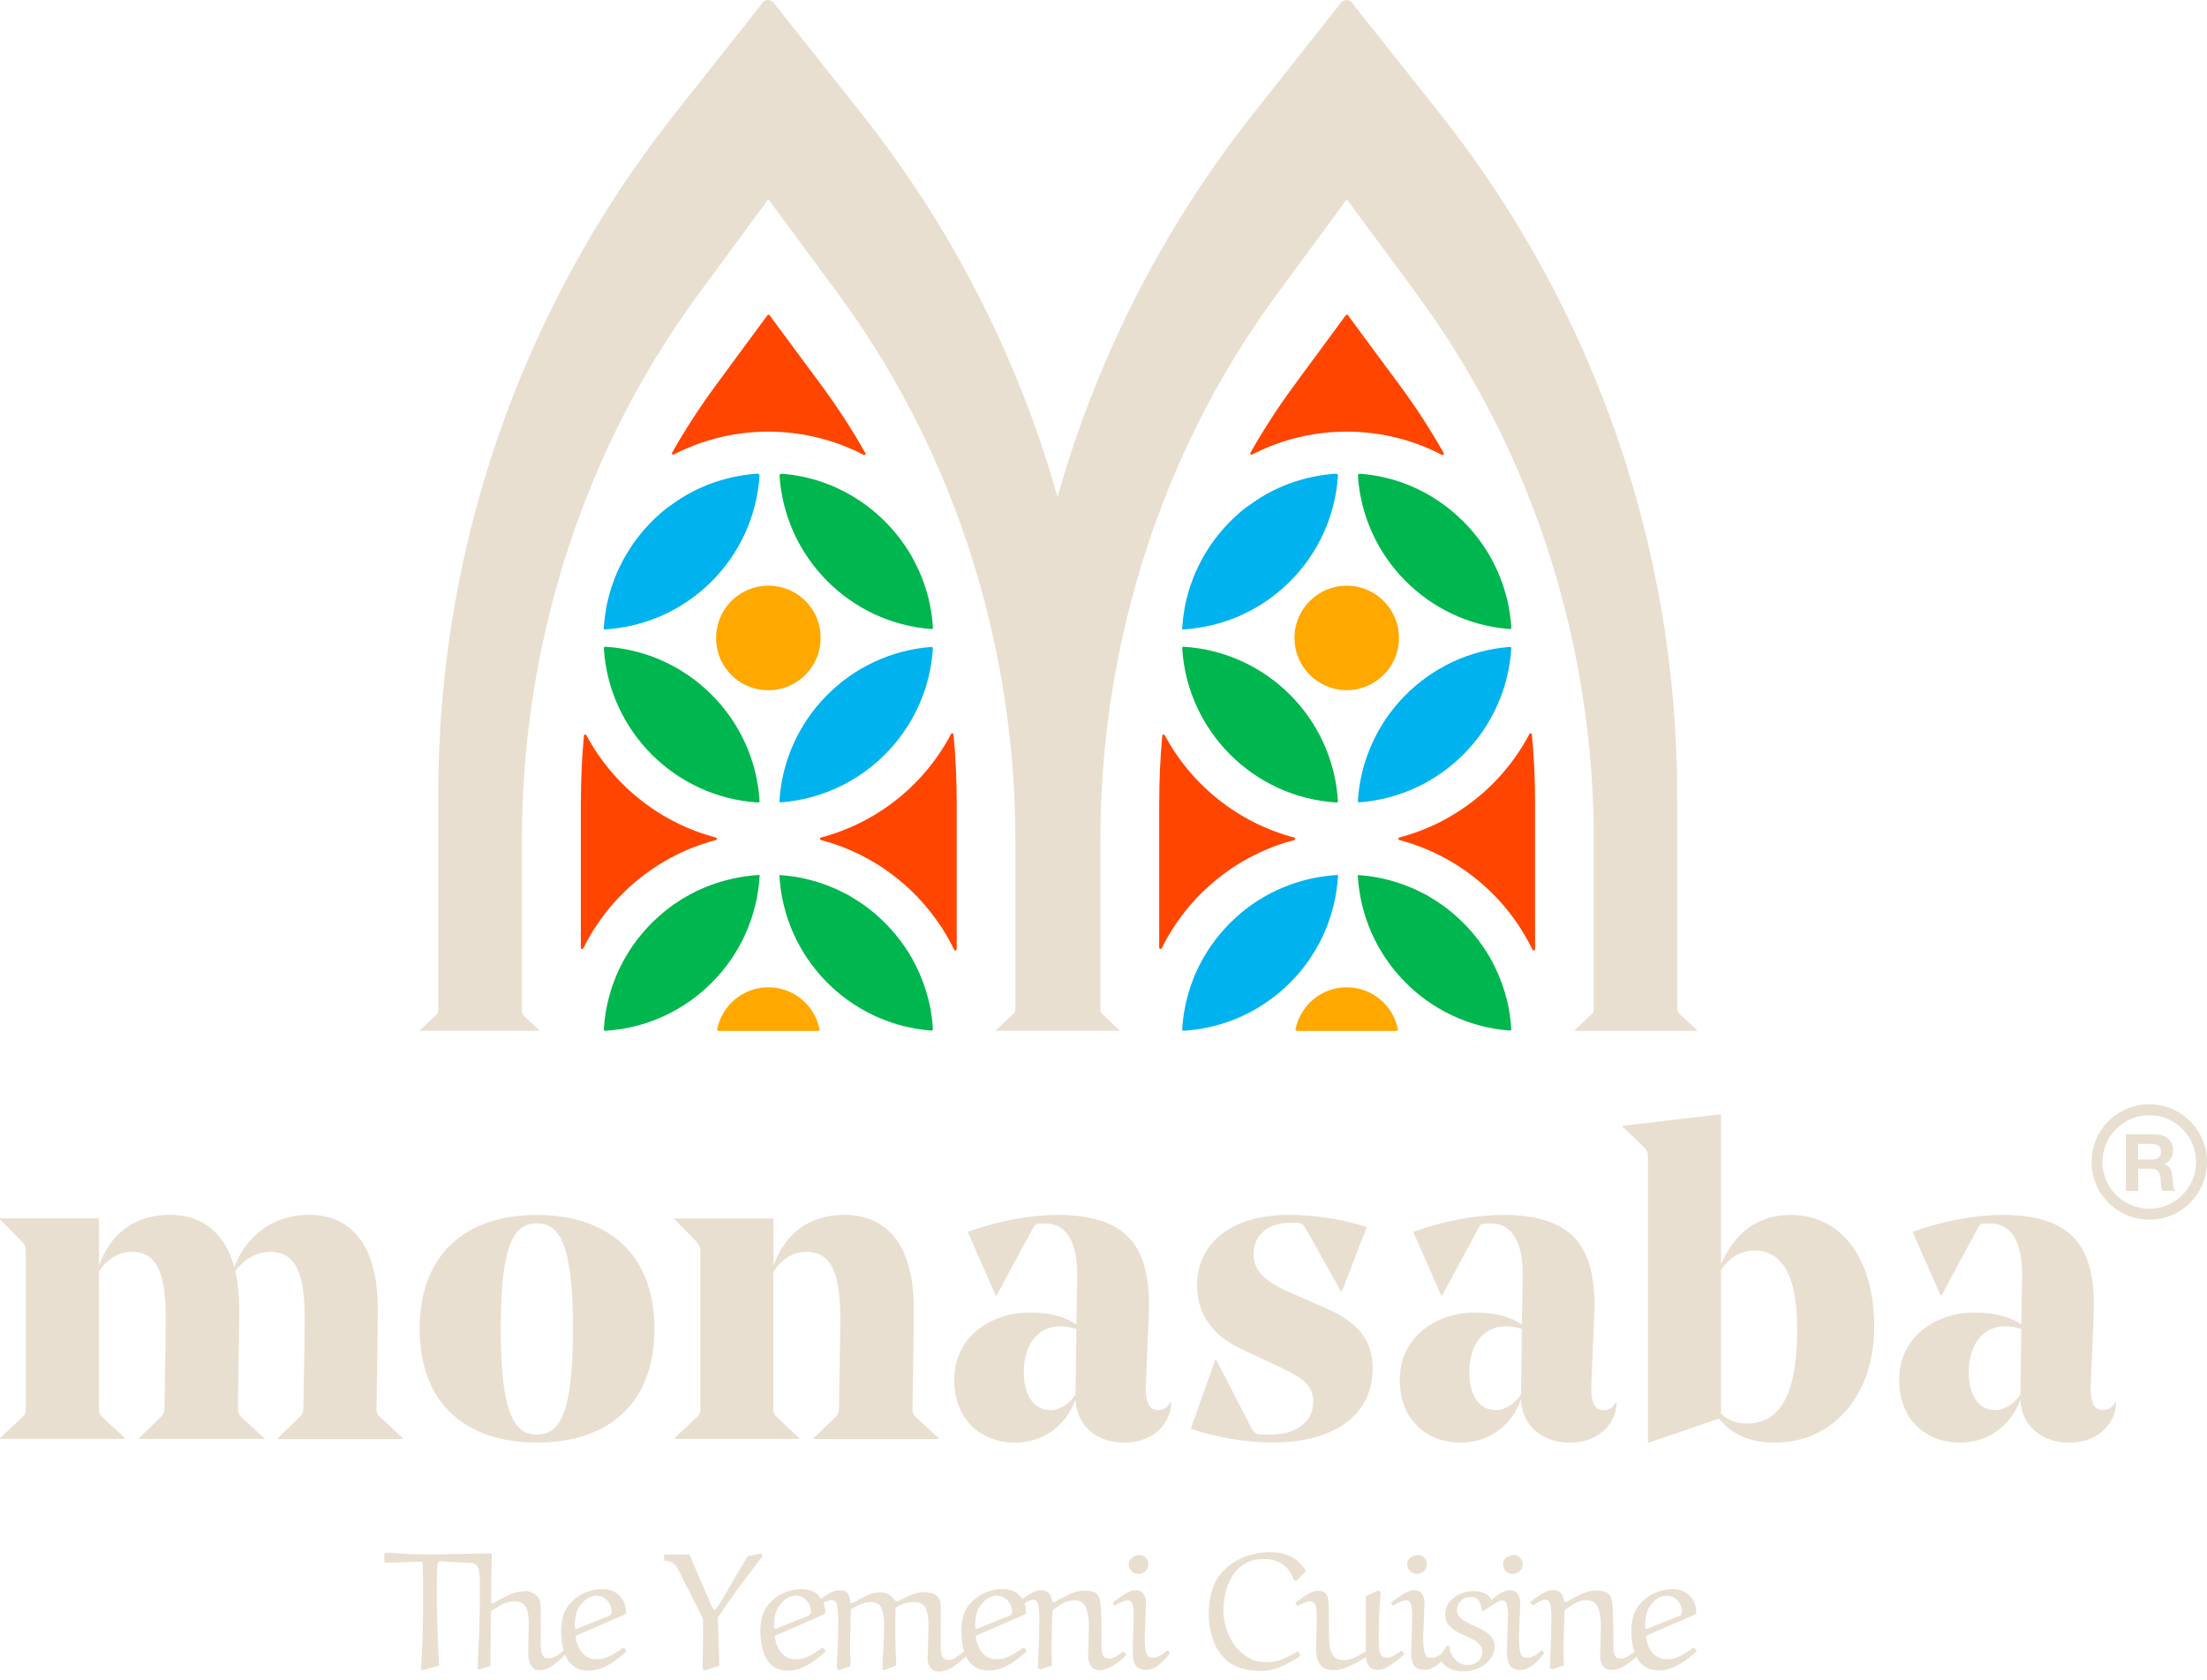 <svg width="176" height="134" viewBox="0 0 176 134" fill="none" xmlns="http://www.w3.org/2000/svg">
<path d="M30.017 112.197C30.017 112.661 30.052 112.766 30.372 113.05L32.114 114.682V114.752H22.166V114.682L23.838 113.05C24.122 112.766 24.192 112.626 24.192 112.232C24.192 111.663 24.298 106.901 24.298 105.194C24.298 101.995 23.799 99.829 21.562 99.829C20.424 99.829 19.466 100.433 18.757 101.356C18.971 102.245 19.077 103.238 19.077 104.376C19.077 106.577 19.006 109.387 18.971 112.192C18.971 112.656 19.006 112.761 19.291 113.046L21.068 114.678V114.748H11.085V114.678L12.792 113.046C13.077 112.761 13.112 112.621 13.112 112.227C13.112 111.693 13.217 106.897 13.217 105.19C13.217 101.956 12.718 99.825 10.516 99.825C9.379 99.825 8.525 100.464 7.886 101.387V112.188C7.886 112.652 7.886 112.757 8.206 113.041L9.947 114.674V114.744H-7.62939e-06V114.674L1.742 113.041C2.061 112.757 2.061 112.652 2.061 112.188V99.895C2.061 99.435 2.026 99.326 1.742 99.006L-7.62939e-06 97.23V97.159H7.891V100.928C8.779 98.442 10.661 96.875 13.54 96.875C16.171 96.875 17.948 98.332 18.691 101.068C19.505 98.722 21.641 96.875 24.626 96.875C28.144 96.875 30.131 99.47 30.131 104.372C30.131 106.717 30.061 109.383 30.026 112.188" fill="#E9DFD0"/>
<path d="M33.466 105.943C33.466 99.974 37.195 96.884 42.81 96.884C48.425 96.884 52.188 99.939 52.188 105.978C52.188 112.018 48.42 115.037 42.81 115.037C37.199 115.037 33.466 111.983 33.466 105.943ZM39.934 105.943C39.934 112.801 41.037 114.399 42.814 114.399C44.591 114.399 45.689 112.871 45.689 105.978C45.689 99.086 44.586 97.558 42.814 97.558C41.042 97.558 39.934 99.051 39.934 105.943Z" fill="#E9DFD0"/>
<path d="M72.761 112.197C72.761 112.661 72.796 112.766 73.081 113.05L74.858 114.682V114.752H64.875V114.682L66.582 113.05C66.867 112.766 66.901 112.626 66.901 112.232C66.901 111.698 67.007 106.901 67.007 105.194C67.007 101.96 66.508 99.829 64.306 99.829C63.169 99.829 62.315 100.468 61.676 101.391V112.192C61.676 112.656 61.676 112.761 61.996 113.046L63.737 114.678V114.748H53.79V114.678L55.532 113.046C55.851 112.761 55.851 112.656 55.851 112.192V99.899C55.851 99.44 55.816 99.33 55.532 99.011L53.79 97.234V97.164H61.681V100.932C62.569 98.446 64.451 96.879 67.33 96.879C70.884 96.879 72.875 99.475 72.875 104.376C72.875 106.577 72.805 109.387 72.77 112.192" fill="#E9DFD0"/>
<path d="M91.593 105.339L91.379 110.385C91.308 111.773 91.628 112.447 92.337 112.447C92.796 112.447 93.12 112.232 93.33 111.808H93.4C93.4 112.127 93.33 112.661 93.116 113.086C92.547 114.258 91.339 115.042 89.632 115.042C87.606 115.042 85.864 113.834 85.759 111.593C85.05 113.655 83.239 115.042 80.928 115.042C78.333 115.042 76.096 113.3 76.096 110.031C76.096 106.512 79.151 104.665 82.066 104.665C83.593 104.665 84.871 104.95 85.834 105.624L85.904 101.821V101.641C85.904 99.191 85.155 97.558 83.308 97.558C82.6 97.558 82.565 97.593 82.35 97.983L79.475 103.313H79.405L77.168 98.232C79.549 97.379 82.07 96.884 84.346 96.884C86.621 96.884 88.573 97.313 89.851 98.521C90.989 99.585 91.628 101.326 91.628 104.062C91.628 104.416 91.593 105.234 91.593 105.344M81.645 109.427C81.645 111.383 82.534 112.447 83.742 112.447C84.525 112.447 85.304 111.913 85.768 111.204V111.169L85.838 105.983C85.409 105.838 84.985 105.768 84.525 105.768C82.678 105.768 81.645 107.366 81.645 109.427Z" fill="#E9DFD0"/>
<path d="M101.326 108.678L98.91 107.54C96.954 106.617 95.462 105.015 95.462 102.494C95.462 99.12 98.232 96.879 102.748 96.879C104.49 96.879 106.691 97.129 109.002 97.838L107.011 102.989H106.941L104.171 98.048C103.956 97.693 103.851 97.514 103.352 97.514H102.853C101.291 97.514 99.974 98.332 99.974 100C99.974 101.562 101.147 102.31 103.243 103.234L105.519 104.227C107.72 105.186 109.462 106.394 109.462 109.133C109.462 112.971 106.228 115.033 101.501 115.033C99.475 115.033 96.989 114.643 94.963 113.93L96.915 108.424H96.985L99.825 113.93C99.965 114.214 100.179 114.394 100.569 114.394H101.387C103.449 114.394 104.726 113.326 104.726 111.798C104.726 110.271 103.624 109.737 101.317 108.669" fill="#E9DFD0"/>
<path d="M127.12 105.339L126.906 110.385C126.836 111.773 127.155 112.447 127.864 112.447C128.324 112.447 128.648 112.232 128.858 111.808H128.928C128.928 112.127 128.858 112.661 128.643 113.086C128.074 114.258 126.867 115.042 125.16 115.042C123.134 115.042 121.392 113.834 121.287 111.593C120.578 113.655 118.766 115.042 116.455 115.042C113.86 115.042 111.624 113.3 111.624 110.031C111.624 106.512 114.678 104.665 117.593 104.665C119.12 104.665 120.398 104.95 121.361 105.624L121.431 101.821V101.641C121.431 99.191 120.683 97.558 118.836 97.558C118.127 97.558 118.092 97.593 117.877 97.983L115.002 103.313H114.932L112.696 98.232C115.077 97.379 117.597 96.884 119.873 96.884C122.149 96.884 124.101 97.313 125.379 98.521C126.516 99.585 127.155 101.326 127.155 104.062C127.155 104.416 127.12 105.234 127.12 105.344M117.173 109.427C117.173 111.383 118.061 112.447 119.269 112.447C120.053 112.447 120.832 111.913 121.295 111.204V111.169L121.365 105.983C120.941 105.838 120.512 105.768 120.053 105.768C118.206 105.768 117.173 107.366 117.173 109.427Z" fill="#E9DFD0"/>
<path d="M137.243 100.792C138.381 98.267 140.193 96.884 142.788 96.884C146.91 96.884 149.466 100.437 149.466 105.803C149.466 111.168 146.267 115.041 141.505 115.041C139.444 115.041 137.987 114.293 137.098 113.124L131.484 115.041H131.414V92.372C131.414 91.912 131.379 91.768 131.094 91.483L129.392 89.847V89.776L137.243 88.853V100.792ZM137.243 101.251V112.726C137.812 113.295 138.556 113.509 139.304 113.509C141.51 113.509 143.317 111.982 143.317 105.978C143.317 101.431 141.93 99.724 139.908 99.724C138.875 99.724 137.987 100.223 137.243 101.251Z" fill="#E9DFD0"/>
<path d="M166.945 105.339L166.731 110.385C166.661 111.773 166.98 112.447 167.689 112.447C168.149 112.447 168.473 112.232 168.683 111.808H168.753C168.753 112.127 168.683 112.661 168.468 113.086C167.899 114.258 166.692 115.042 164.985 115.042C162.958 115.042 161.217 113.834 161.112 111.593C160.403 113.655 158.591 115.042 156.28 115.042C153.685 115.042 151.449 113.3 151.449 110.031C151.449 106.512 154.503 104.665 157.418 104.665C158.945 104.665 160.223 104.95 161.186 105.624L161.256 101.821V101.641C161.256 99.191 160.508 97.558 158.661 97.558C157.952 97.558 157.917 97.593 157.702 97.983L154.827 103.313H154.757L152.521 98.232C154.902 97.379 157.422 96.884 159.698 96.884C161.974 96.884 163.926 97.313 165.204 98.521C166.341 99.585 166.98 101.326 166.98 104.062C166.98 104.416 166.945 105.234 166.945 105.344M156.998 109.427C156.998 111.383 157.886 112.447 159.094 112.447C159.877 112.447 160.656 111.913 161.12 111.204V111.169L161.19 105.983C160.762 105.838 160.337 105.768 159.878 105.768C158.031 105.768 156.998 107.366 156.998 109.427Z" fill="#E9DFD0"/>
<path d="M120.315 48.403C120.302 48.324 120.284 48.241 120.267 48.162C120.249 48.088 120.236 48.013 120.219 47.943C120.21 47.908 120.206 47.873 120.197 47.843C120.184 47.786 120.171 47.729 120.153 47.672C120.127 47.567 120.101 47.462 120.07 47.357C120.07 47.344 120.066 47.335 120.061 47.322C120.031 47.221 120 47.116 119.969 47.015C119.939 46.915 119.908 46.818 119.873 46.718C119.869 46.691 119.86 46.67 119.851 46.648C119.816 46.538 119.777 46.429 119.733 46.319C119.694 46.215 119.654 46.114 119.615 46.009C119.597 45.956 119.576 45.904 119.549 45.851C119.527 45.799 119.505 45.746 119.484 45.694C119.462 45.641 119.44 45.593 119.418 45.541C119.396 45.488 119.37 45.44 119.348 45.387C119.3 45.287 119.252 45.186 119.204 45.085C119.204 45.081 119.204 45.072 119.195 45.068C119.195 45.068 119.195 45.059 119.186 45.055C119.164 45.002 119.138 44.95 119.107 44.897C119.077 44.836 119.046 44.779 119.015 44.718C119.002 44.687 118.985 44.661 118.972 44.635C118.972 44.626 118.963 44.617 118.958 44.608C118.915 44.525 118.867 44.442 118.823 44.363C118.788 44.298 118.748 44.232 118.713 44.171C118.67 44.096 118.626 44.022 118.582 43.952C118.565 43.926 118.551 43.904 118.534 43.882C118.486 43.803 118.438 43.729 118.385 43.65C118.311 43.541 118.236 43.431 118.162 43.326C118.105 43.243 118.044 43.16 117.983 43.077C117.978 43.068 117.969 43.063 117.965 43.055C117.899 42.963 117.829 42.871 117.755 42.779C117.716 42.727 117.672 42.678 117.632 42.626C117.54 42.512 117.444 42.394 117.348 42.285C117.265 42.184 117.177 42.092 117.09 41.996C117.046 41.947 117.002 41.899 116.958 41.856C116.888 41.781 116.823 41.711 116.753 41.641L116.648 41.536C116.49 41.379 116.328 41.23 116.166 41.085C116.114 41.037 116.061 40.993 116.009 40.945C115.956 40.897 115.904 40.853 115.851 40.81C115.79 40.761 115.733 40.709 115.672 40.661C115.541 40.551 115.405 40.446 115.269 40.346C115.173 40.271 115.072 40.201 114.972 40.131C114.893 40.074 114.81 40.017 114.731 39.965C114.569 39.856 114.403 39.751 114.236 39.645C114.171 39.602 114.101 39.562 114.035 39.523C113.702 39.326 113.365 39.147 113.015 38.985C112.932 38.945 112.853 38.906 112.77 38.871C112.735 38.853 112.7 38.836 112.665 38.823C112.595 38.792 112.525 38.761 112.451 38.731C112.249 38.648 112.044 38.569 111.838 38.495C111.654 38.429 111.462 38.363 111.274 38.306C111.169 38.271 111.059 38.241 110.954 38.215C110.871 38.193 110.788 38.166 110.705 38.149C110.678 38.145 110.656 38.136 110.635 38.131C110.46 38.088 110.284 38.048 110.105 38.009C109.987 37.983 109.864 37.961 109.742 37.939C109.593 37.913 109.444 37.891 109.295 37.869C109.269 37.869 109.247 37.86 109.221 37.86C109.169 37.851 109.112 37.847 109.055 37.838C109.042 37.838 109.024 37.838 109.011 37.834C108.91 37.821 108.81 37.807 108.709 37.799C108.696 37.799 108.687 37.799 108.674 37.799C108.586 37.79 108.503 37.786 108.403 37.773C108.355 37.821 108.333 37.838 108.284 37.882C108.687 44.425 113.882 49.676 120.407 50.166C120.473 50.171 120.525 50.118 120.521 50.053C120.512 49.882 120.499 49.716 120.481 49.549C120.464 49.365 120.442 49.186 120.411 49.002C120.411 48.98 120.407 48.954 120.403 48.932V48.923C120.376 48.748 120.35 48.578 120.315 48.407" fill="#00B64E"/>
<path d="M110.678 29.449L107.492 25.134C107.449 25.077 107.365 25.077 107.326 25.134L104.228 29.339L103.182 30.762C101.921 32.473 100.766 34.254 99.72 36.101C99.667 36.193 99.768 36.293 99.86 36.245C101.86 35.212 104.096 34.578 106.468 34.446C106.779 34.429 107.09 34.42 107.4 34.42C107.777 34.42 108.149 34.433 108.516 34.459C110.84 34.617 113.033 35.252 114.993 36.276C115.085 36.324 115.186 36.223 115.133 36.131C114.079 34.267 112.915 32.473 111.641 30.748L110.678 29.444V29.449Z" fill="#FF4500"/>
<path d="M99.427 40.42C99.387 40.451 99.348 40.481 99.308 40.512C99.295 40.521 99.287 40.53 99.278 40.538C99.217 40.587 99.155 40.635 99.094 40.687C98.998 40.761 98.901 40.84 98.81 40.923C98.766 40.958 98.722 40.998 98.678 41.042C98.608 41.103 98.538 41.164 98.473 41.23C98.446 41.252 98.42 41.278 98.389 41.304C98.363 41.33 98.337 41.352 98.311 41.379C98.302 41.387 98.293 41.396 98.284 41.405C98.271 41.414 98.263 41.427 98.249 41.44C98.201 41.488 98.149 41.536 98.101 41.589C98.079 41.606 98.061 41.628 98.039 41.65C98.004 41.685 97.965 41.724 97.93 41.764C97.917 41.777 97.899 41.794 97.886 41.812C97.821 41.877 97.755 41.947 97.694 42.017C97.65 42.061 97.611 42.109 97.567 42.158C97.532 42.197 97.492 42.241 97.457 42.28C97.431 42.311 97.409 42.337 97.383 42.368C97.344 42.416 97.3 42.464 97.265 42.512C97.247 42.53 97.23 42.547 97.217 42.569C97.168 42.626 97.12 42.687 97.077 42.744C97.024 42.81 96.976 42.875 96.923 42.941C96.875 43.007 96.823 43.072 96.775 43.142C96.766 43.151 96.761 43.16 96.757 43.164C96.722 43.212 96.687 43.265 96.652 43.313C96.643 43.322 96.635 43.335 96.63 43.344C96.551 43.462 96.468 43.575 96.394 43.694C96.315 43.812 96.241 43.93 96.171 44.048C96.096 44.166 96.026 44.289 95.956 44.411C95.891 44.534 95.821 44.661 95.755 44.783C95.707 44.871 95.663 44.958 95.624 45.046C95.611 45.068 95.602 45.09 95.589 45.112C95.571 45.142 95.558 45.173 95.54 45.203C95.523 45.239 95.505 45.273 95.492 45.313C95.449 45.401 95.409 45.492 95.37 45.58C95.357 45.602 95.352 45.624 95.339 45.641C95.322 45.676 95.308 45.711 95.295 45.746C95.278 45.786 95.26 45.829 95.243 45.873C95.208 45.947 95.177 46.026 95.151 46.101C95.099 46.241 95.046 46.381 94.998 46.521C94.985 46.565 94.967 46.608 94.95 46.652C94.945 46.665 94.936 46.678 94.932 46.696C94.915 46.753 94.893 46.814 94.875 46.875C94.845 46.972 94.814 47.068 94.788 47.164C94.753 47.282 94.722 47.401 94.687 47.519C94.643 47.672 94.608 47.829 94.573 47.987C94.569 48.009 94.56 48.031 94.556 48.048C94.529 48.162 94.508 48.28 94.486 48.394C94.473 48.451 94.464 48.508 94.455 48.56C94.455 48.569 94.455 48.578 94.455 48.587C94.446 48.635 94.438 48.678 94.433 48.722C94.416 48.823 94.398 48.923 94.385 49.024C94.372 49.125 94.355 49.221 94.346 49.322V49.339C94.328 49.479 94.315 49.619 94.302 49.759C94.302 49.794 94.293 49.829 94.293 49.869C94.293 49.904 94.289 49.939 94.284 49.978C94.28 50.048 94.276 50.123 94.271 50.197C100.941 49.851 106.298 44.534 106.7 37.877C106.652 37.829 106.635 37.812 106.586 37.768C106.481 37.777 106.368 37.781 106.263 37.794C106.175 37.803 106.083 37.812 105.996 37.821C105.908 37.829 105.821 37.838 105.733 37.851C105.646 37.86 105.558 37.873 105.47 37.886C105.422 37.891 105.374 37.899 105.33 37.908C105.243 37.921 105.16 37.934 105.072 37.952C105.033 37.956 104.993 37.965 104.958 37.974C104.884 37.987 104.81 38.004 104.731 38.017C104.713 38.017 104.696 38.022 104.678 38.031C104.613 38.044 104.551 38.057 104.486 38.07C104.468 38.07 104.451 38.079 104.433 38.083C104.433 38.083 104.433 38.083 104.429 38.083C104.372 38.096 104.315 38.109 104.258 38.123C104.219 38.131 104.184 38.14 104.144 38.153C104.123 38.153 104.101 38.162 104.079 38.171C104.053 38.175 104.031 38.184 104.009 38.188C103.939 38.206 103.873 38.223 103.803 38.245C103.759 38.258 103.716 38.267 103.676 38.28C103.58 38.306 103.488 38.337 103.396 38.368C103.361 38.376 103.33 38.385 103.295 38.398C103.247 38.416 103.195 38.433 103.147 38.446C103.125 38.451 103.098 38.459 103.081 38.468C103.011 38.49 102.937 38.516 102.867 38.547C102.818 38.565 102.766 38.582 102.722 38.6C102.643 38.63 102.56 38.661 102.481 38.691C102.315 38.757 102.149 38.827 101.982 38.906C101.869 38.958 101.755 39.011 101.641 39.068C101.576 39.099 101.51 39.129 101.444 39.164C101.427 39.173 101.409 39.182 101.396 39.19C101.379 39.199 101.357 39.208 101.339 39.221C101.304 39.239 101.274 39.256 101.239 39.273C101.168 39.309 101.094 39.348 101.024 39.387L100.853 39.484C100.814 39.505 100.77 39.532 100.735 39.554C100.709 39.567 100.687 39.584 100.665 39.597C100.617 39.628 100.569 39.654 100.521 39.685C100.438 39.737 100.35 39.79 100.267 39.847C100.232 39.869 100.197 39.891 100.166 39.913C100.07 39.978 99.974 40.044 99.877 40.109C99.869 40.109 99.86 40.118 99.851 40.127C99.794 40.166 99.733 40.206 99.68 40.249C99.632 40.285 99.589 40.315 99.54 40.35C99.505 40.376 99.466 40.403 99.431 40.433" fill="#00B2EE"/>
<path d="M106.696 63.882C106.293 57.269 101.002 51.978 94.389 51.575C94.324 51.575 94.271 51.623 94.276 51.689C94.678 58.302 99.969 63.593 106.582 63.995C106.643 63.995 106.7 63.947 106.696 63.882Z" fill="#00B64E"/>
<path d="M120.407 51.589C113.886 52.079 108.691 57.326 108.284 63.869C108.284 63.934 108.337 63.987 108.398 63.983C114.919 63.492 120.114 58.245 120.521 51.702C120.521 51.637 120.468 51.584 120.407 51.589Z" fill="#00B2EE"/>
<path d="M111.589 66.989C116.276 68.219 120.14 71.462 122.214 75.738C122.263 75.838 122.416 75.803 122.416 75.694V63.97C122.416 62.158 122.333 60.359 122.162 58.574C122.153 58.469 122.013 58.442 121.965 58.534C119.842 62.565 116.096 65.602 111.593 66.784C111.488 66.81 111.488 66.959 111.593 66.985" fill="#FF4500"/>
<path d="M92.442 63.939V75.571C92.442 75.685 92.591 75.716 92.643 75.615C94.727 71.401 98.569 68.206 103.208 66.989C103.313 66.963 103.313 66.814 103.208 66.788C98.744 65.615 95.02 62.613 92.884 58.63C92.836 58.538 92.696 58.565 92.687 58.67C92.525 60.416 92.446 62.171 92.446 63.939" fill="#FF4500"/>
<path d="M107.396 46.705C105.094 46.705 103.23 48.569 103.23 50.871C103.23 53.173 105.094 55.037 107.396 55.037C109.698 55.037 111.562 53.173 111.562 50.871C111.562 48.569 109.694 46.705 107.396 46.705Z" fill="#FFA800"/>
<path d="M120.495 81.729C120.481 81.597 120.468 81.471 120.455 81.344C120.442 81.217 120.425 81.09 120.407 80.963C120.398 80.919 120.394 80.88 120.385 80.832C120.359 80.665 120.328 80.495 120.302 80.328C120.302 80.328 120.302 80.324 120.302 80.32C120.267 80.197 120.245 80.07 120.219 79.952C120.219 79.939 120.214 79.926 120.21 79.912C120.188 79.812 120.162 79.711 120.136 79.615C120.109 79.51 120.079 79.405 120.048 79.3C120.018 79.195 119.987 79.094 119.956 78.989C119.921 78.88 119.886 78.775 119.851 78.665C119.834 78.617 119.816 78.569 119.803 78.521C119.786 78.473 119.768 78.425 119.751 78.376C119.716 78.276 119.676 78.175 119.637 78.079C119.584 77.952 119.536 77.825 119.479 77.698C119.444 77.619 119.414 77.545 119.379 77.466C119.33 77.365 119.282 77.26 119.234 77.16C119.19 77.068 119.147 76.98 119.103 76.893C119.055 76.805 119.011 76.713 118.963 76.626C118.875 76.46 118.783 76.298 118.683 76.14C118.656 76.092 118.626 76.044 118.595 75.996C118.582 75.974 118.573 75.956 118.56 75.934C118.53 75.886 118.499 75.834 118.468 75.79C118.468 75.781 118.46 75.777 118.455 75.772C118.42 75.716 118.381 75.654 118.341 75.597C118.333 75.584 118.324 75.571 118.315 75.558C118.249 75.462 118.188 75.37 118.118 75.278C118.057 75.195 118 75.112 117.934 75.028C117.873 74.945 117.807 74.862 117.742 74.779C117.676 74.696 117.611 74.613 117.545 74.534C117.545 74.534 117.545 74.53 117.536 74.525C117.435 74.403 117.335 74.284 117.23 74.166C117.142 74.066 117.05 73.969 116.958 73.869C116.923 73.829 116.884 73.79 116.849 73.755C116.757 73.659 116.661 73.562 116.565 73.471C116.56 73.466 116.551 73.457 116.547 73.453C116.438 73.348 116.324 73.243 116.21 73.138C116.14 73.077 116.074 73.015 116.004 72.954C115.926 72.884 115.842 72.818 115.764 72.748C115.685 72.683 115.602 72.617 115.519 72.552C115.352 72.42 115.186 72.293 115.011 72.171C114.923 72.109 114.84 72.048 114.753 71.991C114.665 71.93 114.573 71.873 114.486 71.816C114.254 71.668 114.004 71.523 113.794 71.392C113.794 71.392 113.79 71.392 113.786 71.387C113.554 71.274 113.33 71.155 113.098 71.042C112.906 70.945 112.713 70.858 112.516 70.779C112.219 70.652 111.921 70.538 111.615 70.438C111.514 70.403 111.414 70.372 111.309 70.337C111.204 70.302 111.103 70.271 110.998 70.245C110.788 70.184 110.582 70.131 110.368 70.083C110.263 70.057 110.153 70.035 110.048 70.013C109.943 69.991 109.834 69.969 109.724 69.952C109.624 69.934 109.523 69.917 109.418 69.904C109.387 69.899 109.357 69.895 109.326 69.891C109.243 69.877 109.16 69.864 109.072 69.856C108.976 69.843 108.88 69.834 108.783 69.821C108.63 69.803 108.477 69.79 108.324 69.781C108.306 69.781 108.293 69.781 108.276 69.781C108.626 76.385 113.842 81.694 120.403 82.184C120.464 82.188 120.521 82.136 120.516 82.07C120.512 81.978 120.503 81.886 120.495 81.794V81.724V81.729Z" fill="#00B64E"/>
<path d="M106.705 69.772C106.595 69.777 106.486 69.786 106.376 69.794C106.267 69.803 106.162 69.812 106.053 69.825C105.921 69.838 105.794 69.851 105.667 69.869C105.597 69.877 105.532 69.886 105.462 69.899C105.204 69.939 104.945 69.983 104.691 70.039C104.613 70.053 104.534 70.07 104.455 70.088C104.433 70.088 104.416 70.096 104.394 70.105C104.315 70.123 104.232 70.144 104.149 70.162C104.127 70.166 104.101 70.175 104.079 70.18C103.996 70.201 103.912 70.223 103.829 70.249C103.807 70.249 103.79 70.258 103.768 70.267C103.685 70.289 103.597 70.315 103.514 70.341C103.501 70.341 103.484 70.35 103.466 70.359C103.379 70.385 103.287 70.416 103.199 70.442C103.186 70.442 103.177 70.446 103.169 70.451C103.068 70.486 102.972 70.521 102.871 70.556C102.674 70.626 102.481 70.705 102.289 70.783C102.271 70.788 102.258 70.796 102.245 70.801C102.061 70.88 101.877 70.963 101.698 71.046C101.602 71.094 101.497 71.142 101.4 71.195C101.304 71.243 101.212 71.291 101.12 71.344C101.028 71.392 100.937 71.444 100.845 71.497C100.753 71.549 100.665 71.602 100.578 71.654C100.578 71.654 100.569 71.654 100.565 71.659C100.486 71.707 100.411 71.755 100.333 71.803C100.171 71.904 100.018 72.009 99.86 72.118C99.803 72.158 99.746 72.197 99.694 72.236C99.637 72.276 99.576 72.315 99.523 72.363C99.457 72.411 99.396 72.46 99.33 72.512C99.278 72.552 99.225 72.591 99.173 72.635C99.107 72.687 99.042 72.744 98.972 72.801C98.88 72.875 98.788 72.954 98.7 73.037C98.639 73.09 98.582 73.142 98.521 73.199C98.372 73.331 98.232 73.466 98.092 73.606C98.022 73.676 97.952 73.746 97.886 73.816C97.886 73.821 97.877 73.825 97.869 73.834C97.746 73.961 97.628 74.092 97.51 74.228C97.436 74.311 97.361 74.394 97.295 74.481C97.23 74.56 97.168 74.635 97.107 74.709C96.98 74.862 96.862 75.024 96.744 75.186C96.687 75.265 96.63 75.339 96.578 75.418C96.521 75.501 96.464 75.58 96.411 75.663C96.346 75.759 96.284 75.856 96.228 75.952C96.184 76.022 96.14 76.092 96.101 76.162C96.061 76.228 96.022 76.293 95.983 76.359C95.934 76.442 95.886 76.525 95.843 76.608C95.641 76.972 95.457 77.348 95.295 77.733C95.269 77.794 95.247 77.851 95.221 77.912C95.199 77.969 95.173 78.026 95.155 78.083C95.085 78.254 95.024 78.429 94.963 78.604C94.928 78.7 94.897 78.792 94.871 78.884C94.84 78.98 94.81 79.077 94.783 79.173C94.757 79.26 94.731 79.348 94.709 79.44C94.705 79.457 94.7 79.475 94.696 79.488C94.67 79.576 94.648 79.667 94.626 79.759C94.6 79.86 94.578 79.961 94.556 80.057C94.534 80.158 94.512 80.254 94.495 80.355C94.473 80.455 94.455 80.556 94.438 80.656C94.407 80.845 94.376 81.033 94.355 81.225C94.32 81.51 94.293 81.794 94.276 82.083C94.276 82.144 94.324 82.201 94.389 82.197C101.042 81.79 106.355 76.442 106.705 69.772Z" fill="#00B2EE"/>
<path d="M107.396 78.731C105.374 78.731 103.694 80.175 103.313 82.083C103.3 82.149 103.352 82.21 103.418 82.21H111.374C111.44 82.21 111.492 82.149 111.479 82.083C111.098 80.171 109.418 78.731 107.396 78.731Z" fill="#FFA800"/>
<path d="M74.193 48.403C74.179 48.324 74.162 48.241 74.144 48.162C74.127 48.088 74.114 48.013 74.096 47.943C74.088 47.908 74.083 47.873 74.074 47.843C74.061 47.786 74.048 47.729 74.031 47.672C74.004 47.567 73.978 47.462 73.948 47.357C73.948 47.344 73.943 47.335 73.939 47.322C73.908 47.221 73.877 47.116 73.847 47.015C73.816 46.915 73.786 46.818 73.751 46.718C73.746 46.691 73.737 46.67 73.729 46.648C73.694 46.538 73.654 46.429 73.611 46.319C73.571 46.215 73.532 46.114 73.492 46.009C73.475 45.956 73.453 45.904 73.427 45.851C73.405 45.799 73.383 45.746 73.361 45.694C73.339 45.641 73.317 45.593 73.295 45.541C73.273 45.488 73.247 45.44 73.225 45.387C73.177 45.287 73.129 45.186 73.081 45.085C73.081 45.081 73.081 45.072 73.072 45.068C73.072 45.068 73.072 45.059 73.064 45.055C73.042 45.002 73.015 44.95 72.985 44.897C72.954 44.836 72.923 44.779 72.893 44.718C72.88 44.687 72.862 44.661 72.849 44.635C72.849 44.626 72.84 44.617 72.836 44.608C72.792 44.525 72.744 44.442 72.7 44.363C72.665 44.298 72.626 44.232 72.591 44.171C72.547 44.096 72.503 44.022 72.46 43.952C72.442 43.926 72.429 43.904 72.411 43.882C72.363 43.803 72.315 43.729 72.263 43.65C72.188 43.541 72.114 43.431 72.039 43.326C71.983 43.243 71.921 43.16 71.86 43.077C71.856 43.068 71.847 43.063 71.843 43.055C71.777 42.963 71.707 42.871 71.632 42.779C71.593 42.727 71.549 42.678 71.51 42.626C71.418 42.512 71.322 42.394 71.225 42.285C71.142 42.184 71.055 42.092 70.967 41.996C70.923 41.947 70.88 41.899 70.836 41.856C70.766 41.781 70.7 41.711 70.63 41.641L70.525 41.536C70.368 41.379 70.206 41.23 70.044 41.085C69.991 41.037 69.939 40.993 69.886 40.945C69.834 40.897 69.781 40.853 69.729 40.81C69.667 40.761 69.611 40.709 69.549 40.661C69.418 40.551 69.282 40.446 69.147 40.346C69.05 40.271 68.95 40.201 68.849 40.131C68.77 40.074 68.687 40.017 68.608 39.965C68.446 39.856 68.28 39.751 68.114 39.645C68.048 39.602 67.978 39.562 67.912 39.523C67.58 39.326 67.243 39.147 66.893 38.985C66.81 38.945 66.731 38.906 66.648 38.871C66.613 38.853 66.578 38.836 66.543 38.823C66.473 38.792 66.403 38.761 66.328 38.731C66.127 38.648 65.921 38.569 65.716 38.495C65.532 38.429 65.339 38.363 65.151 38.306C65.046 38.271 64.937 38.241 64.832 38.215C64.748 38.193 64.665 38.166 64.582 38.149C64.556 38.145 64.534 38.136 64.512 38.131C64.337 38.088 64.162 38.048 63.983 38.009C63.864 37.983 63.742 37.961 63.619 37.939C63.471 37.913 63.322 37.891 63.173 37.869C63.147 37.869 63.125 37.86 63.099 37.86C63.046 37.851 62.989 37.847 62.932 37.838C62.919 37.838 62.901 37.838 62.888 37.834C62.788 37.821 62.687 37.807 62.586 37.799C62.573 37.799 62.565 37.799 62.551 37.799C62.464 37.79 62.381 37.786 62.28 37.773C62.232 37.821 62.21 37.838 62.162 37.882C62.565 44.425 67.759 49.676 74.284 50.166C74.35 50.171 74.403 50.118 74.398 50.053C74.389 49.882 74.376 49.716 74.359 49.549C74.341 49.365 74.32 49.186 74.289 49.002C74.289 48.98 74.284 48.954 74.28 48.932V48.923C74.254 48.748 74.228 48.578 74.193 48.407" fill="#00B64E"/>
<path d="M64.556 29.449L61.37 25.134C61.326 25.077 61.243 25.077 61.203 25.134L58.105 29.339L57.059 30.762C55.799 32.473 54.643 34.254 53.597 36.101C53.545 36.193 53.645 36.293 53.737 36.245C55.737 35.212 57.974 34.578 60.346 34.446C60.657 34.429 60.967 34.42 61.278 34.42C61.654 34.42 62.026 34.433 62.394 34.459C64.718 34.617 66.91 35.252 68.871 36.276C68.963 36.324 69.064 36.223 69.011 36.131C67.956 34.267 66.792 32.473 65.519 30.748L64.556 29.444V29.449Z" fill="#FF4500"/>
<path d="M53.3 40.42C53.26 40.451 53.221 40.481 53.182 40.512C53.169 40.521 53.16 40.53 53.151 40.538C53.09 40.587 53.028 40.635 52.967 40.687C52.871 40.761 52.775 40.84 52.683 40.923C52.639 40.958 52.595 40.998 52.551 41.042C52.481 41.103 52.411 41.164 52.346 41.23C52.319 41.252 52.293 41.278 52.263 41.304C52.236 41.33 52.21 41.352 52.184 41.379C52.175 41.387 52.166 41.396 52.157 41.405C52.144 41.414 52.136 41.427 52.123 41.44C52.074 41.488 52.022 41.536 51.974 41.589C51.952 41.606 51.934 41.628 51.913 41.65C51.877 41.685 51.838 41.724 51.803 41.764C51.79 41.777 51.772 41.794 51.759 41.812C51.694 41.877 51.628 41.947 51.567 42.017C51.523 42.061 51.484 42.109 51.44 42.158C51.405 42.197 51.365 42.241 51.33 42.28C51.304 42.311 51.282 42.337 51.256 42.368C51.217 42.416 51.173 42.464 51.138 42.512C51.12 42.53 51.103 42.547 51.09 42.569C51.042 42.626 50.993 42.687 50.95 42.744C50.897 42.81 50.849 42.875 50.797 42.941C50.748 43.007 50.696 43.072 50.648 43.142C50.639 43.151 50.635 43.16 50.63 43.164C50.595 43.212 50.56 43.265 50.525 43.313C50.516 43.322 50.508 43.335 50.503 43.344C50.425 43.462 50.341 43.575 50.267 43.694C50.188 43.812 50.114 43.93 50.044 44.048C49.969 44.166 49.899 44.289 49.829 44.411C49.764 44.534 49.694 44.661 49.628 44.783C49.58 44.871 49.536 44.958 49.497 45.046C49.484 45.068 49.475 45.09 49.462 45.112C49.444 45.142 49.431 45.173 49.414 45.203C49.396 45.239 49.379 45.273 49.365 45.313C49.322 45.401 49.282 45.492 49.243 45.58C49.23 45.602 49.225 45.624 49.212 45.641C49.195 45.676 49.182 45.711 49.169 45.746C49.151 45.786 49.133 45.829 49.116 45.873C49.081 45.947 49.05 46.026 49.024 46.101C48.971 46.241 48.919 46.381 48.871 46.521C48.858 46.565 48.84 46.608 48.823 46.652C48.818 46.665 48.81 46.678 48.805 46.696C48.788 46.753 48.766 46.814 48.748 46.875C48.718 46.972 48.687 47.068 48.661 47.164C48.626 47.282 48.595 47.401 48.56 47.519C48.516 47.672 48.481 47.829 48.446 47.987C48.442 48.009 48.433 48.031 48.429 48.048C48.403 48.162 48.381 48.28 48.359 48.394C48.346 48.451 48.337 48.508 48.328 48.56C48.328 48.569 48.328 48.578 48.328 48.587C48.319 48.635 48.311 48.678 48.306 48.722C48.289 48.823 48.271 48.923 48.258 49.024C48.245 49.125 48.228 49.221 48.219 49.322V49.339C48.201 49.479 48.188 49.619 48.175 49.759C48.175 49.794 48.166 49.829 48.166 49.869C48.166 49.904 48.162 49.939 48.157 49.978C48.153 50.048 48.149 50.123 48.144 50.197C54.814 49.851 60.171 44.534 60.573 37.877C60.525 37.829 60.508 37.812 60.459 37.768C60.355 37.777 60.241 37.781 60.136 37.794C60.048 37.803 59.956 37.812 59.869 37.821C59.781 37.829 59.694 37.838 59.606 37.851C59.519 37.86 59.431 37.873 59.343 37.886C59.295 37.891 59.247 37.899 59.203 37.908C59.116 37.921 59.033 37.934 58.945 37.952C58.906 37.956 58.867 37.965 58.831 37.974C58.757 37.987 58.683 38.004 58.604 38.017C58.586 38.017 58.569 38.022 58.551 38.031C58.486 38.044 58.425 38.057 58.359 38.07C58.341 38.07 58.324 38.079 58.306 38.083C58.306 38.083 58.306 38.083 58.302 38.083C58.245 38.096 58.188 38.109 58.131 38.123C58.092 38.131 58.057 38.14 58.017 38.153C57.996 38.153 57.974 38.162 57.952 38.171C57.926 38.175 57.904 38.184 57.882 38.188C57.812 38.206 57.746 38.223 57.676 38.245C57.632 38.258 57.589 38.267 57.549 38.28C57.453 38.306 57.361 38.337 57.269 38.368C57.234 38.376 57.203 38.385 57.169 38.398C57.12 38.416 57.068 38.433 57.02 38.446C56.998 38.451 56.972 38.459 56.954 38.468C56.884 38.49 56.81 38.516 56.74 38.547C56.691 38.565 56.639 38.582 56.595 38.6C56.516 38.63 56.433 38.661 56.355 38.691C56.188 38.757 56.022 38.827 55.856 38.906C55.742 38.958 55.628 39.011 55.514 39.068C55.449 39.099 55.383 39.129 55.317 39.164C55.3 39.173 55.282 39.182 55.269 39.19C55.252 39.199 55.23 39.208 55.212 39.221C55.177 39.239 55.147 39.256 55.112 39.273C55.042 39.309 54.967 39.348 54.897 39.387L54.727 39.484C54.687 39.505 54.643 39.532 54.608 39.554C54.582 39.567 54.56 39.584 54.538 39.597C54.49 39.628 54.442 39.654 54.394 39.685C54.311 39.737 54.223 39.79 54.14 39.847C54.105 39.869 54.07 39.891 54.039 39.913C53.943 39.978 53.847 40.044 53.751 40.109C53.742 40.109 53.733 40.118 53.724 40.127C53.667 40.166 53.606 40.206 53.554 40.249C53.505 40.285 53.462 40.315 53.414 40.35C53.379 40.376 53.339 40.403 53.304 40.433" fill="#00B2EE"/>
<path d="M60.573 63.882C60.171 57.269 54.88 51.978 48.267 51.575C48.201 51.575 48.149 51.623 48.153 51.689C48.556 58.302 53.847 63.593 60.459 63.995C60.521 63.995 60.578 63.947 60.573 63.882Z" fill="#00B64E"/>
<path d="M74.28 51.589C67.759 52.079 62.565 57.326 62.157 63.869C62.157 63.934 62.21 63.987 62.271 63.983C68.792 63.492 73.987 58.245 74.394 51.702C74.394 51.637 74.341 51.584 74.28 51.589Z" fill="#00B2EE"/>
<path d="M65.466 66.989C70.153 68.219 74.017 71.462 76.092 75.738C76.14 75.838 76.293 75.803 76.293 75.694V63.97C76.293 62.158 76.21 60.359 76.039 58.574C76.031 58.469 75.891 58.442 75.843 58.534C73.72 62.565 69.974 65.602 65.471 66.784C65.365 66.81 65.365 66.959 65.471 66.985" fill="#FF4500"/>
<path d="M46.319 63.939V75.571C46.319 75.685 46.468 75.716 46.521 75.615C48.604 71.401 52.446 68.206 57.085 66.989C57.19 66.963 57.19 66.814 57.085 66.788C52.621 65.615 48.897 62.613 46.761 58.63C46.713 58.538 46.573 58.565 46.565 58.67C46.403 60.416 46.324 62.171 46.324 63.939" fill="#FF4500"/>
<path d="M62.092 46.783C59.155 46.227 56.63 48.753 57.186 51.689C57.497 53.33 58.818 54.652 60.459 54.963C63.396 55.519 65.921 52.993 65.365 50.057C65.055 48.416 63.733 47.094 62.092 46.783Z" fill="#FFA800"/>
<path d="M74.372 81.729C74.359 81.597 74.346 81.471 74.333 81.344C74.32 81.217 74.302 81.09 74.284 80.963C74.276 80.919 74.271 80.88 74.263 80.832C74.236 80.665 74.206 80.495 74.179 80.328C74.179 80.328 74.179 80.324 74.179 80.32C74.144 80.197 74.123 80.07 74.096 79.952C74.096 79.939 74.092 79.926 74.088 79.912C74.066 79.812 74.039 79.711 74.013 79.615C73.987 79.51 73.956 79.405 73.926 79.3C73.895 79.195 73.864 79.094 73.834 78.989C73.799 78.88 73.764 78.775 73.729 78.665C73.711 78.617 73.694 78.569 73.68 78.521C73.663 78.473 73.645 78.425 73.628 78.376C73.593 78.276 73.554 78.175 73.514 78.079C73.462 77.952 73.414 77.825 73.357 77.698C73.322 77.619 73.291 77.545 73.256 77.466C73.208 77.365 73.16 77.26 73.112 77.16C73.068 77.068 73.024 76.98 72.98 76.893C72.932 76.805 72.888 76.713 72.84 76.626C72.753 76.46 72.661 76.298 72.56 76.14C72.534 76.092 72.503 76.044 72.473 75.996C72.46 75.974 72.451 75.956 72.438 75.934C72.407 75.886 72.376 75.834 72.346 75.79C72.346 75.781 72.337 75.777 72.333 75.772C72.298 75.716 72.258 75.654 72.219 75.597C72.21 75.584 72.201 75.571 72.193 75.558C72.127 75.462 72.066 75.37 71.996 75.278C71.934 75.195 71.877 75.112 71.812 75.028C71.751 74.945 71.685 74.862 71.619 74.779C71.554 74.696 71.488 74.613 71.422 74.534C71.422 74.534 71.422 74.53 71.414 74.525C71.313 74.403 71.212 74.284 71.107 74.166C71.02 74.066 70.928 73.969 70.836 73.869C70.801 73.829 70.761 73.79 70.727 73.755C70.635 73.659 70.538 73.562 70.442 73.471C70.438 73.466 70.429 73.457 70.424 73.453C70.315 73.348 70.201 73.243 70.088 73.138C70.017 73.077 69.952 73.015 69.882 72.954C69.803 72.884 69.72 72.818 69.641 72.748C69.562 72.683 69.479 72.617 69.396 72.552C69.23 72.42 69.064 72.293 68.888 72.171C68.801 72.109 68.718 72.048 68.63 71.991C68.543 71.93 68.451 71.873 68.363 71.816C68.131 71.668 67.882 71.523 67.672 71.392C67.672 71.392 67.667 71.392 67.663 71.387C67.431 71.274 67.208 71.155 66.976 71.042C66.783 70.945 66.591 70.858 66.394 70.779C66.096 70.652 65.799 70.538 65.492 70.438C65.392 70.403 65.291 70.372 65.186 70.337C65.081 70.302 64.98 70.271 64.875 70.245C64.665 70.184 64.46 70.131 64.245 70.083C64.14 70.057 64.031 70.035 63.926 70.013C63.821 69.991 63.711 69.969 63.602 69.952C63.501 69.934 63.401 69.917 63.295 69.904C63.265 69.899 63.234 69.895 63.203 69.891C63.12 69.877 63.033 69.864 62.95 69.856C62.853 69.843 62.757 69.834 62.661 69.821C62.508 69.803 62.355 69.79 62.201 69.781C62.184 69.781 62.171 69.781 62.153 69.781C62.503 76.385 67.72 81.694 74.28 82.184C74.341 82.188 74.398 82.136 74.394 82.07C74.389 81.978 74.381 81.886 74.372 81.794V81.724V81.729Z" fill="#00B64E"/>
<path d="M60.582 69.772C60.473 69.777 60.363 69.786 60.254 69.794C60.144 69.803 60.039 69.812 59.93 69.825C59.799 69.838 59.672 69.851 59.545 69.869C59.475 69.877 59.409 69.886 59.339 69.899C59.081 69.939 58.823 69.983 58.569 70.039C58.49 70.053 58.411 70.07 58.333 70.088C58.311 70.088 58.293 70.096 58.271 70.105C58.193 70.123 58.109 70.144 58.026 70.162C58.004 70.166 57.978 70.175 57.956 70.18C57.873 70.201 57.79 70.223 57.707 70.249C57.685 70.249 57.667 70.258 57.645 70.267C57.562 70.289 57.475 70.315 57.392 70.341C57.379 70.341 57.361 70.35 57.343 70.359C57.256 70.385 57.164 70.416 57.077 70.442C57.063 70.442 57.055 70.446 57.046 70.451C56.945 70.486 56.849 70.521 56.748 70.556C56.551 70.626 56.359 70.705 56.166 70.783C56.149 70.788 56.136 70.796 56.123 70.801C55.939 70.88 55.755 70.963 55.575 71.046C55.479 71.094 55.374 71.142 55.278 71.195C55.182 71.243 55.09 71.291 54.998 71.344C54.906 71.392 54.814 71.444 54.722 71.497C54.63 71.549 54.543 71.602 54.455 71.654H54.442C54.363 71.707 54.289 71.755 54.21 71.808C54.048 71.908 53.895 72.013 53.737 72.123C53.681 72.162 53.624 72.201 53.571 72.241C53.514 72.28 53.453 72.32 53.4 72.368C53.335 72.416 53.273 72.464 53.208 72.516C53.155 72.556 53.103 72.595 53.05 72.639C52.985 72.692 52.919 72.748 52.849 72.805C52.757 72.88 52.665 72.959 52.578 73.042C52.516 73.094 52.459 73.147 52.398 73.204C52.249 73.335 52.109 73.471 51.969 73.611C51.899 73.681 51.829 73.751 51.764 73.821C51.764 73.825 51.755 73.829 51.746 73.838C51.624 73.965 51.505 74.096 51.387 74.232C51.313 74.315 51.239 74.398 51.173 74.486C51.107 74.565 51.046 74.639 50.985 74.713C50.858 74.867 50.74 75.028 50.621 75.19C50.565 75.269 50.508 75.344 50.455 75.422C50.398 75.505 50.341 75.584 50.289 75.667C50.223 75.764 50.162 75.86 50.105 75.956C50.061 76.026 50.017 76.096 49.978 76.166C49.939 76.232 49.899 76.298 49.86 76.363C49.812 76.446 49.764 76.53 49.72 76.613C49.519 76.976 49.335 77.352 49.173 77.737C49.147 77.799 49.125 77.856 49.099 77.917C49.077 77.974 49.05 78.031 49.033 78.088C48.963 78.258 48.901 78.433 48.84 78.608C48.805 78.705 48.775 78.796 48.748 78.888C48.718 78.985 48.687 79.081 48.661 79.177C48.635 79.265 48.608 79.352 48.586 79.444C48.582 79.462 48.578 79.479 48.573 79.492C48.547 79.58 48.525 79.672 48.503 79.764C48.477 79.864 48.455 79.965 48.433 80.061C48.411 80.162 48.389 80.258 48.372 80.359C48.35 80.46 48.333 80.56 48.315 80.661C48.284 80.849 48.254 81.037 48.232 81.23C48.197 81.514 48.171 81.799 48.153 82.088C48.153 82.149 48.201 82.206 48.267 82.201C54.919 81.794 60.232 76.446 60.582 69.777V69.772Z" fill="#00B64E"/>
<path d="M61.273 78.731C59.252 78.731 57.571 80.175 57.19 82.083C57.177 82.149 57.23 82.21 57.295 82.21H65.252C65.317 82.21 65.37 82.149 65.357 82.083C64.976 80.171 63.295 78.731 61.273 78.731Z" fill="#FFA800"/>
<path d="M135.326 82.14V82.21H125.584V82.14L126.928 80.88C127.037 80.775 127.098 80.635 127.098 80.481V67.033C127.098 62.031 126.604 57.077 125.632 52.245C125.462 51.387 125.274 50.53 125.072 49.681C123.042 41.12 119.51 32.998 114.626 25.781C114.088 24.985 113.527 24.197 112.958 23.418L107.405 15.895L101.851 23.436C101.3 24.188 100.766 24.945 100.241 25.715C95.348 32.945 91.816 41.068 89.781 49.641C89.571 50.521 89.379 51.401 89.204 52.289C88.245 57.09 87.755 62.013 87.755 66.98V80.481C87.755 80.635 87.816 80.779 87.926 80.884L89.26 82.136V82.206H79.444V82.136L80.796 80.867C80.91 80.761 80.972 80.617 80.972 80.464V67.028C80.972 62.026 80.473 57.072 79.501 52.241C79.33 51.383 79.142 50.525 78.941 49.676C76.906 41.116 73.374 32.993 68.495 25.777C67.952 24.98 67.396 24.193 66.823 23.414L61.273 15.891L55.72 23.431C55.169 24.184 54.63 24.941 54.109 25.711C49.217 32.941 45.681 41.063 43.65 49.637C43.44 50.516 43.247 51.396 43.072 52.285C42.114 57.085 41.624 62.009 41.624 66.976V80.617C41.624 80.77 41.685 80.91 41.794 81.02L42.985 82.136V82.206H33.505V82.136L34.775 80.941C34.888 80.836 34.945 80.696 34.945 80.543V63.335C34.945 62.359 34.963 61.387 34.998 60.411C35.173 55.173 35.816 49.991 36.906 44.919C38.442 37.772 40.875 30.849 44.136 24.311C46.81 18.941 50.053 13.829 53.816 9.068L60.823 0.21C61.042 -0.07 61.462 -0.07 61.685 0.21L68.692 9.042C72.46 13.799 75.707 18.906 78.385 24.267C80.853 29.195 82.845 34.346 84.337 39.637C85.825 34.359 87.803 29.221 90.258 24.311C92.932 18.941 96.171 13.829 99.939 9.068L106.945 0.21C107.164 -0.07 107.584 -0.07 107.807 0.21L114.814 9.042C118.586 13.799 121.829 18.906 124.512 24.267C127.812 30.866 130.263 37.851 131.807 45.059C132.862 49.965 133.492 54.972 133.685 60.026C133.729 61.147 133.751 62.267 133.751 63.392V80.433C133.751 80.582 133.812 80.727 133.926 80.832L135.309 82.131L135.326 82.14Z" fill="#E9DFD0"/>
<path d="M49.654 131.414C49.352 131.641 49.028 131.851 48.678 132.035C48.333 132.219 47.974 132.315 47.615 132.315C47.225 132.315 46.91 132.219 46.665 132.022C46.42 131.83 46.241 131.584 46.118 131.296C45.996 131.007 45.926 130.722 45.899 130.451L49.641 128.832C49.711 128.797 49.772 128.762 49.834 128.727C49.891 128.692 49.921 128.63 49.921 128.556C49.921 128.044 49.751 127.606 49.409 127.252C49.068 126.897 48.608 126.722 48.035 126.722C47.532 126.722 47.05 126.827 46.595 127.033C46.14 127.239 45.751 127.536 45.422 127.913C45.164 128.215 44.985 128.552 44.888 128.924C44.792 129.296 44.744 129.676 44.744 130.061C44.744 130.447 44.779 130.805 44.845 131.182C44.871 131.331 44.91 131.475 44.954 131.615C44.827 131.729 44.608 131.895 44.407 132.031C44.201 132.171 43.969 132.241 43.715 132.241C43.536 132.241 43.409 132.18 43.322 132.061C43.239 131.943 43.182 131.795 43.155 131.619C43.129 131.444 43.116 131.261 43.12 131.077C43.125 130.893 43.129 130.731 43.129 130.595V129.615C43.129 129.086 43.129 128.604 43.12 128.175C43.116 127.746 43.011 127.44 42.81 127.252C42.683 127.125 42.534 127.033 42.359 126.972C42.184 126.91 42.048 126.88 41.947 126.88C41.462 126.88 40.989 126.989 40.538 127.204C40.087 127.418 39.667 127.646 39.278 127.882L39.173 127.777C39.173 127.169 39.173 126.547 39.182 125.917C39.186 125.282 39.199 124.53 39.225 123.965L39.142 123.869C39.142 123.869 34.84 123.956 34.341 123.956C33.873 123.956 33.488 123.952 33.186 123.943C32.88 123.935 32.626 123.926 32.42 123.917C32.214 123.908 32.035 123.895 31.877 123.882C31.72 123.869 31.554 123.856 31.379 123.843C31.203 123.83 30.989 123.821 30.735 123.812L30.643 123.904V124.538L30.748 124.635C31.484 124.604 32.101 124.582 32.6 124.565C33.103 124.547 33.431 124.538 33.593 124.538C33.672 124.538 33.711 124.565 33.711 124.617C33.711 124.718 33.711 124.897 33.72 125.16C33.724 125.423 33.729 125.724 33.733 126.061C33.737 126.403 33.737 126.744 33.737 127.09V128.018C33.737 128.858 33.724 129.698 33.694 130.538C33.663 131.383 33.624 132.228 33.571 133.068L33.689 133.186L35.015 132.832C34.989 132.293 34.963 131.689 34.932 131.029C34.906 130.368 34.88 129.703 34.862 129.042C34.845 128.381 34.836 127.781 34.836 127.252C34.836 126.447 34.845 125.79 34.858 125.282C34.871 124.77 34.923 124.517 35.011 124.517C35.081 124.517 35.16 124.517 35.252 124.521C35.343 124.525 35.484 124.53 35.667 124.543C35.851 124.552 36.114 124.565 36.451 124.587C36.77 124.604 37.199 124.626 37.72 124.652C37.851 124.7 37.956 124.749 38 124.805C38.175 125.046 38.267 125.501 38.267 126V127.759C38.258 128.635 38.236 129.51 38.201 130.385C38.166 131.261 38.127 132.136 38.083 133.011L38.162 133.142L39.116 132.849C39.116 132.131 39.116 131.409 39.129 130.679C39.138 129.948 39.142 129.221 39.142 128.495C39.4 128.311 39.689 128.131 40.009 127.961C40.324 127.79 40.665 127.703 41.029 127.703C41.357 127.703 41.602 127.781 41.768 127.948C41.934 128.11 42.039 128.328 42.092 128.609C42.144 128.889 42.171 129.195 42.171 129.532C42.171 129.694 42.166 129.913 42.157 130.188C42.149 130.468 42.14 130.762 42.131 131.068C42.123 131.374 42.118 131.646 42.118 131.882C42.118 132.21 42.188 132.512 42.324 132.784C42.459 133.055 42.683 133.191 42.993 133.191C43.396 133.191 43.768 133.055 44.118 132.788C44.442 132.538 44.788 132.237 45.072 131.943C45.107 132.031 45.138 132.123 45.182 132.206C45.339 132.512 45.567 132.757 45.851 132.945C46.14 133.129 46.503 133.226 46.941 133.226C47.322 133.226 47.689 133.151 48.048 132.998C48.407 132.845 48.748 132.652 49.072 132.42C49.396 132.184 49.694 131.939 49.965 131.685L49.794 131.444L49.645 131.418L49.654 131.414ZM45.851 129.724C45.847 129.685 45.843 129.65 45.843 129.615C45.843 129.287 45.882 128.972 45.956 128.67C46.031 128.368 46.197 128.079 46.451 127.808C46.595 127.633 46.761 127.493 46.954 127.396C47.147 127.3 47.352 127.252 47.571 127.252C47.816 127.252 48.031 127.313 48.21 127.444C48.394 127.571 48.529 127.733 48.63 127.926C48.731 128.118 48.775 128.311 48.775 128.495C48.775 128.604 48.757 128.683 48.722 128.74C48.687 128.792 48.643 128.827 48.6 128.845L45.926 129.908L45.869 129.851C45.86 129.808 45.856 129.768 45.851 129.729" fill="#E9DFD0"/>
<path d="M60.761 123.869L59.632 124.097C59.514 124.281 59.37 124.526 59.19 124.828C59.011 125.13 58.831 125.432 58.648 125.742C58.468 126.053 58.311 126.32 58.175 126.552C58.044 126.784 57.961 126.919 57.934 126.963C57.799 127.2 57.667 127.427 57.536 127.646C57.405 127.865 57.291 128.04 57.19 128.175C57.09 128.311 57.033 128.381 57.007 128.381C56.967 128.381 56.932 128.368 56.901 128.337C56.871 128.307 56.853 128.289 56.845 128.281L54.971 123.965H53.046L52.954 124.057V124.434C53.217 124.469 53.435 124.526 53.606 124.609C53.777 124.692 53.943 124.884 54.092 125.186L56.066 129.103C56.066 129.768 56.066 130.434 56.057 131.099C56.053 131.764 56.044 132.429 56.026 133.095L56.175 133.217L57.365 132.828L57.247 129.007C57.619 128.442 57.978 127.909 58.333 127.41C58.683 126.911 59.059 126.394 59.462 125.865C59.864 125.335 60.306 124.749 60.797 124.114L60.744 123.874L60.761 123.869Z" fill="#E9DFD0"/>
<path d="M89.527 131.733C89.361 131.86 89.177 131.978 88.985 132.091C88.792 132.205 88.617 132.262 88.468 132.262C88.223 132.262 88.057 132.183 87.974 132.03C87.891 131.877 87.847 131.61 87.843 131.229C87.838 130.853 87.838 130.332 87.838 129.667C87.838 129.383 87.834 129.067 87.821 128.726C87.812 128.385 87.786 128.078 87.751 127.798C87.716 127.523 87.654 127.33 87.571 127.221C87.444 127.067 87.291 126.967 87.112 126.914C86.928 126.862 86.744 126.835 86.547 126.835C86.123 126.835 85.694 126.936 85.256 127.142C84.818 127.347 84.411 127.562 84.039 127.794L83.93 127.715C83.895 127.466 83.812 127.251 83.68 127.076C83.549 126.901 83.313 126.809 82.976 126.809C82.814 126.809 82.63 126.862 82.42 126.962C82.21 127.063 81.996 127.19 81.786 127.334C81.698 127.396 81.619 127.453 81.536 127.509C81.475 127.418 81.405 127.33 81.326 127.247C80.985 126.892 80.525 126.717 79.952 126.717C79.444 126.717 78.967 126.822 78.512 127.028C78.057 127.234 77.667 127.527 77.339 127.908C77.081 128.21 76.902 128.547 76.805 128.919C76.709 129.291 76.661 129.671 76.661 130.056C76.661 130.442 76.696 130.8 76.761 131.177C76.792 131.356 76.84 131.527 76.893 131.693C76.727 131.816 76.385 132.074 76.201 132.188C76.013 132.31 75.843 132.372 75.702 132.372C75.51 132.372 75.361 132.323 75.265 132.227C75.168 132.131 75.103 132.017 75.072 131.881C75.042 131.746 75.024 131.619 75.024 131.505V128.175C75.024 127.776 74.937 127.492 74.757 127.312C74.617 127.168 74.46 127.076 74.276 127.028C74.092 126.98 73.904 126.958 73.711 126.958C73.457 126.958 73.195 127.002 72.932 127.085C72.665 127.168 72.42 127.269 72.193 127.387C71.965 127.505 71.764 127.606 71.597 127.693L71.383 127.663C71.256 127.453 71.09 127.282 70.875 127.159C70.665 127.037 70.433 126.976 70.188 126.976C69.79 126.976 69.396 127.081 69.007 127.286C68.617 127.492 68.249 127.689 67.904 127.877L67.799 127.798C67.799 127.553 67.746 127.326 67.641 127.12C67.536 126.914 67.313 126.814 66.976 126.814C66.648 126.822 66.328 126.923 66.022 127.12C65.834 127.242 65.667 127.369 65.492 127.496C65.435 127.413 65.37 127.33 65.3 127.251C64.958 126.897 64.499 126.722 63.926 126.722C63.422 126.722 62.941 126.827 62.486 127.032C62.031 127.238 61.641 127.531 61.313 127.912C61.055 128.214 60.875 128.551 60.779 128.923C60.683 129.295 60.635 129.676 60.635 130.061C60.635 130.446 60.67 130.805 60.735 131.181C60.801 131.558 60.915 131.899 61.077 132.205C61.234 132.512 61.462 132.757 61.746 132.945C62.035 133.129 62.398 133.225 62.836 133.225C63.217 133.225 63.584 133.151 63.943 132.997C64.302 132.844 64.643 132.652 64.967 132.42C65.291 132.183 65.589 131.938 65.86 131.684L65.689 131.444L65.54 131.418C65.239 131.645 64.915 131.855 64.565 132.039C64.219 132.223 63.86 132.319 63.501 132.319C63.112 132.319 62.797 132.223 62.551 132.026C62.306 131.833 62.127 131.588 62.004 131.295C61.882 131.002 61.812 130.722 61.786 130.45L65.527 128.831C65.597 128.796 65.659 128.761 65.72 128.726C65.777 128.691 65.808 128.634 65.808 128.555C65.808 128.284 65.759 128.039 65.663 127.811C65.729 127.781 65.777 127.75 65.847 127.719C66.048 127.636 66.206 127.593 66.315 127.593C66.499 127.593 66.626 127.676 66.696 127.846C66.766 128.017 66.805 128.236 66.823 128.516C66.836 128.796 66.845 129.102 66.845 129.439C66.845 130.039 66.832 130.647 66.801 131.256C66.77 131.868 66.753 132.477 66.744 133.085L66.932 133.19L67.821 132.875C67.812 132.604 67.808 132.328 67.803 132.043C67.799 131.763 67.794 131.488 67.794 131.212C67.794 130.73 67.803 130.249 67.812 129.772C67.825 129.295 67.838 128.818 67.856 128.337C67.904 128.31 68.009 128.249 68.175 128.153C68.341 128.056 68.538 127.965 68.766 127.881C68.993 127.798 69.208 127.754 69.409 127.754C69.851 127.754 70.14 127.908 70.284 128.21C70.429 128.516 70.499 128.94 70.499 129.488C70.499 129.991 70.486 130.498 70.468 131.002C70.446 131.505 70.424 131.947 70.398 132.328C70.376 132.709 70.363 132.967 70.363 133.111L70.499 133.19L71.475 132.822C71.422 131.903 71.396 130.975 71.396 130.035C71.396 129.724 71.396 129.418 71.4 129.111C71.4 128.805 71.414 128.503 71.418 128.201C71.602 128.096 71.816 127.995 72.057 127.899C72.298 127.803 72.582 127.754 72.91 127.754C73.344 127.754 73.637 127.908 73.799 128.21C73.956 128.516 74.039 128.94 74.039 129.488C74.039 129.733 74.035 130.004 74.026 130.306C74.017 130.604 74.013 130.892 74.009 131.172C74.004 131.453 73.996 131.693 73.987 131.895C73.978 132.096 73.969 132.227 73.969 132.275C73.969 132.525 74.044 132.757 74.188 132.976C74.337 133.19 74.565 133.299 74.875 133.299C75.138 133.299 75.396 133.238 75.641 133.12C75.891 133.002 76.127 132.849 76.359 132.665C76.543 132.516 76.836 132.271 77.046 132.083C77.064 132.122 77.077 132.166 77.094 132.201C77.252 132.507 77.479 132.752 77.764 132.94C78.052 133.124 78.416 133.221 78.853 133.221C79.234 133.221 79.602 133.146 79.961 132.993C80.32 132.84 80.661 132.647 80.985 132.415C81.308 132.179 81.606 131.934 81.877 131.68L81.707 131.439L81.558 131.413C81.256 131.641 80.932 131.851 80.582 132.035C80.232 132.218 79.882 132.315 79.519 132.315C79.129 132.315 78.814 132.218 78.569 132.021C78.324 131.829 78.144 131.584 78.022 131.291C77.899 130.997 77.829 130.717 77.803 130.446L81.545 128.827C81.615 128.792 81.676 128.757 81.737 128.722C81.794 128.687 81.825 128.63 81.825 128.551C81.825 128.302 81.781 128.07 81.702 127.86C81.777 127.816 81.864 127.759 81.934 127.719C82.101 127.628 82.249 127.579 82.394 127.579C82.613 127.579 82.753 127.724 82.805 128.013C82.858 128.302 82.884 128.665 82.884 129.107C82.884 129.369 82.88 129.689 82.871 130.065C82.862 130.442 82.849 130.827 82.836 131.216C82.823 131.61 82.805 131.969 82.792 132.297C82.779 132.625 82.77 132.875 82.761 133.041L82.963 133.133L83.891 132.814C83.882 132.551 83.873 132.315 83.864 132.105C83.856 131.895 83.851 131.698 83.851 131.514C83.851 131.032 83.86 130.516 83.882 129.965C83.899 129.418 83.921 128.901 83.934 128.424C84.171 128.232 84.442 128.048 84.74 127.873C85.042 127.702 85.339 127.614 85.645 127.614C86.114 127.614 86.424 127.803 86.591 128.183C86.753 128.564 86.836 129.085 86.836 129.75L86.77 132.017C86.77 132.337 86.836 132.612 86.976 132.84C87.112 133.067 87.361 133.181 87.724 133.181C88.044 133.181 88.394 133.059 88.779 132.818C89.164 132.577 89.505 132.306 89.807 132L89.685 131.719H89.514L89.527 131.733ZM64.608 128.735C64.573 128.787 64.529 128.822 64.49 128.84L61.816 129.903L61.759 129.846C61.751 129.803 61.746 129.763 61.742 129.724C61.737 129.684 61.733 129.649 61.733 129.614C61.733 129.286 61.772 128.971 61.847 128.669C61.921 128.367 62.087 128.078 62.341 127.807C62.486 127.628 62.652 127.492 62.845 127.396C63.037 127.299 63.243 127.251 63.462 127.251C63.707 127.251 63.921 127.317 64.105 127.444C64.284 127.571 64.424 127.733 64.521 127.925C64.617 128.118 64.665 128.31 64.665 128.494C64.665 128.604 64.648 128.682 64.608 128.735ZM80.639 128.735C80.604 128.787 80.565 128.822 80.521 128.84L77.847 129.903L77.79 129.846C77.781 129.803 77.777 129.763 77.772 129.724C77.772 129.684 77.768 129.649 77.768 129.614C77.768 129.286 77.807 128.971 77.882 128.669C77.956 128.367 78.123 128.078 78.376 127.807C78.521 127.628 78.687 127.492 78.88 127.396C79.072 127.299 79.278 127.251 79.497 127.251C79.742 127.251 79.956 127.317 80.14 127.444C80.32 127.571 80.46 127.733 80.56 127.925C80.656 128.118 80.705 128.31 80.705 128.494C80.705 128.604 80.687 128.682 80.652 128.735" fill="#E9DFD0"/>
<path d="M92.538 132.017C92.35 132.136 92.127 132.197 91.869 132.197C91.641 132.197 91.484 132.061 91.405 131.785C91.326 131.51 91.287 131.129 91.287 130.643L91.392 127.86C91.392 127.567 91.33 127.317 91.208 127.116C91.085 126.915 90.871 126.81 90.569 126.81C90.315 126.81 90.017 126.915 89.68 127.129C89.344 127.343 89.02 127.567 88.718 127.807L88.884 128.048C89.046 127.947 89.225 127.851 89.427 127.759C89.628 127.667 89.803 127.619 89.943 127.619C90.123 127.619 90.241 127.72 90.311 127.926C90.376 128.127 90.411 128.403 90.411 128.748L90.328 131.685C90.328 132.118 90.376 132.438 90.473 132.652C90.569 132.866 90.7 133.007 90.867 133.068C91.033 133.129 91.204 133.164 91.392 133.164C91.641 133.164 91.877 133.098 92.105 132.967C92.328 132.836 92.543 132.67 92.74 132.473C92.936 132.276 93.112 132.079 93.265 131.882V131.733L93.09 131.602C92.915 131.764 92.731 131.899 92.538 132.022" fill="#E9DFD0"/>
<path d="M90.783 125.514C90.993 125.514 91.177 125.444 91.335 125.309C91.488 125.168 91.571 124.989 91.58 124.77C91.58 124.569 91.519 124.389 91.392 124.232C91.265 124.074 91.09 124 90.862 124C90.67 124 90.477 124.066 90.293 124.201C90.109 124.337 90.013 124.516 90.013 124.744C90.013 124.954 90.088 125.138 90.241 125.287C90.389 125.44 90.573 125.514 90.783 125.514Z" fill="#E9DFD0"/>
<path d="M102.319 132.293C101.904 132.464 101.47 132.551 101.02 132.551C100.481 132.551 100.039 132.46 99.698 132.271C99.357 132.088 99.007 131.812 98.643 131.449C98.503 131.295 98.346 131.068 98.175 130.757C98.009 130.446 97.864 130.096 97.746 129.694C97.628 129.295 97.567 128.893 97.567 128.486C97.567 127.983 97.624 127.488 97.737 126.998C97.851 126.508 98.039 126.057 98.293 125.65C98.551 125.243 98.888 124.919 99.304 124.683C99.72 124.442 100.228 124.324 100.832 124.324C101.379 124.324 101.86 124.46 102.267 124.731C102.674 125.002 102.989 125.44 103.208 126.039L103.392 126.053L104.149 125.282C103.803 124.718 103.387 124.324 102.897 124.105C102.407 123.886 101.869 123.777 101.287 123.777C100.595 123.777 99.93 123.895 99.287 124.136C98.643 124.376 98.079 124.74 97.593 125.225C97.133 125.685 96.818 126.223 96.648 126.84C96.477 127.462 96.389 128.088 96.389 128.722C96.389 129.357 96.486 130.004 96.683 130.626C96.875 131.247 97.204 131.794 97.659 132.263C98.044 132.643 98.49 132.902 99.002 133.042C99.514 133.182 100.031 133.247 100.551 133.247C101.125 133.247 101.676 133.129 102.206 132.888C102.735 132.648 103.239 132.363 103.72 132.035L103.501 131.654C103.129 131.899 102.735 132.109 102.319 132.285" fill="#E9DFD0"/>
<path d="M111.746 131.641C111.575 131.768 111.387 131.891 111.177 132.013C110.967 132.136 110.77 132.197 110.595 132.197C110.385 132.197 110.232 132.123 110.14 131.978C110.048 131.829 109.991 131.641 109.974 131.405C109.956 131.168 109.947 130.919 109.947 130.656C109.943 129.431 109.996 128.201 110.105 126.972L109.934 126.823L108.91 127.291C108.919 127.435 108.923 127.628 108.923 127.869V128.7C108.923 129.168 108.923 129.676 108.915 130.223C108.91 130.766 108.91 131.256 108.91 131.685C108.652 131.847 108.372 132.004 108.074 132.158C107.777 132.311 107.475 132.389 107.173 132.389C106.762 132.389 106.477 132.271 106.315 132.031C106.153 131.79 106.057 131.475 106.022 131.085C105.991 130.696 105.974 130.276 105.974 129.825C105.974 129.072 105.974 128.486 105.961 128.057C105.952 127.628 105.891 127.322 105.777 127.138C105.663 126.954 105.435 126.858 105.098 126.858C104.915 126.858 104.713 126.91 104.503 127.015C104.293 127.12 104.083 127.247 103.873 127.396C103.667 127.545 103.475 127.685 103.295 127.821L103.466 128.088C103.615 128 103.79 127.912 103.987 127.825C104.184 127.737 104.324 127.694 104.411 127.694C104.586 127.694 104.713 127.733 104.779 127.812C104.84 127.873 104.884 127.947 104.919 128.039C104.95 128.131 104.976 128.284 104.985 128.495C104.998 128.705 105.002 129.011 105.002 129.418C105.002 129.514 105.002 129.659 104.993 129.851C104.993 130.044 104.985 130.254 104.976 130.477C104.967 130.7 104.963 130.91 104.958 131.116C104.954 131.317 104.95 131.475 104.95 131.584C104.95 131.829 104.985 132.079 105.059 132.324C105.133 132.573 105.269 132.779 105.47 132.945C105.672 133.112 105.961 133.195 106.341 133.195C106.604 133.195 106.88 133.142 107.169 133.042C107.457 132.941 107.746 132.814 108.035 132.661C108.324 132.508 108.591 132.354 108.84 132.206L108.945 132.219C108.972 132.49 109.055 132.718 109.195 132.897C109.335 133.077 109.558 133.168 109.86 133.168C110.092 133.168 110.333 133.103 110.578 132.972C110.823 132.84 111.072 132.678 111.322 132.481C111.571 132.289 111.794 132.101 112 131.926L111.851 131.672L111.746 131.646V131.641Z" fill="#E9DFD0"/>
<path d="M112.989 125.514C113.199 125.514 113.383 125.444 113.541 125.309C113.694 125.168 113.777 124.989 113.786 124.77C113.786 124.569 113.724 124.389 113.597 124.232C113.47 124.074 113.295 124 113.068 124C112.875 124 112.683 124.066 112.499 124.201C112.315 124.337 112.219 124.516 112.219 124.744C112.219 124.954 112.293 125.138 112.446 125.287C112.6 125.44 112.779 125.514 112.989 125.514Z" fill="#E9DFD0"/>
<path d="M120.626 125.514C120.836 125.514 121.02 125.444 121.177 125.309C121.33 125.168 121.414 124.989 121.422 124.77C121.422 124.569 121.361 124.389 121.234 124.232C121.107 124.074 120.932 124 120.705 124C120.512 124 120.32 124.066 120.136 124.201C119.952 124.337 119.856 124.516 119.856 124.744C119.856 124.954 119.93 125.138 120.083 125.287C120.232 125.44 120.416 125.514 120.626 125.514Z" fill="#E9DFD0"/>
<path d="M122.381 132.017C122.193 132.136 121.969 132.197 121.711 132.197C121.484 132.197 121.326 132.061 121.247 131.785C121.168 131.51 121.129 131.129 121.129 130.643L121.234 127.86C121.234 127.567 121.173 127.317 121.05 127.116C120.928 126.915 120.713 126.81 120.411 126.81C120.158 126.81 119.86 126.915 119.523 127.129C119.322 127.256 119.133 127.422 118.95 127.589C118.91 127.492 118.858 127.4 118.788 127.33C118.635 127.168 118.446 127.055 118.219 126.985C117.991 126.915 117.764 126.88 117.536 126.88C117.173 126.88 116.814 126.954 116.46 127.103C116.105 127.252 115.816 127.466 115.584 127.75C115.357 128.035 115.243 128.372 115.243 128.77C115.243 129.063 115.322 129.317 115.479 129.527C115.637 129.737 115.847 129.921 116.105 130.07C116.363 130.223 116.63 130.354 116.902 130.473C117.112 130.56 117.317 130.661 117.519 130.775C117.716 130.888 117.882 131.024 118.013 131.186C118.144 131.343 118.21 131.54 118.21 131.768C118.21 132.044 118.092 132.28 117.86 132.481C117.628 132.678 117.37 132.779 117.081 132.779C116.665 132.779 116.319 132.626 116.035 132.319C115.751 132.013 115.597 131.659 115.571 131.252L115.383 131.238L114.963 131.851C114.888 131.904 114.818 131.974 114.74 132.017C114.551 132.136 114.328 132.197 114.074 132.197C113.847 132.197 113.689 132.061 113.611 131.785C113.532 131.51 113.492 131.129 113.492 130.643L113.597 127.86C113.597 127.567 113.536 127.317 113.414 127.116C113.291 126.915 113.077 126.81 112.775 126.81C112.521 126.81 112.223 126.915 111.882 127.129C111.545 127.343 111.221 127.567 110.919 127.807L111.09 128.048C111.247 127.947 111.431 127.851 111.632 127.759C111.834 127.667 112.009 127.619 112.149 127.619C112.324 127.619 112.446 127.72 112.516 127.926C112.582 128.127 112.617 128.403 112.617 128.748L112.534 131.685C112.534 132.118 112.582 132.438 112.678 132.652C112.775 132.866 112.906 133.007 113.072 133.068C113.239 133.129 113.414 133.164 113.597 133.164C113.847 133.164 114.088 133.098 114.311 132.967C114.534 132.836 114.744 132.67 114.941 132.473C115.125 132.722 115.33 132.932 115.58 133.046C115.921 133.208 116.289 133.287 116.687 133.287C117.085 133.287 117.462 133.208 117.847 133.055C118.232 132.897 118.547 132.67 118.801 132.363C119.055 132.057 119.182 131.68 119.182 131.23C119.182 130.923 119.055 130.648 118.801 130.398C118.547 130.149 118.166 129.917 117.65 129.694C117.164 129.492 116.801 129.291 116.56 129.103C116.315 128.91 116.193 128.683 116.193 128.42C116.193 128.114 116.298 127.86 116.503 127.654C116.709 127.449 116.972 127.348 117.282 127.348C117.593 127.348 117.799 127.449 117.926 127.645C118.053 127.842 118.127 128.092 118.14 128.385L118.302 128.477L118.718 128.197C118.875 128.096 119.12 127.934 119.313 127.821C119.527 127.689 119.641 127.628 119.786 127.628C119.965 127.628 120.083 127.729 120.153 127.934C120.219 128.136 120.254 128.411 120.254 128.757L120.171 131.694C120.171 132.127 120.219 132.446 120.315 132.661C120.411 132.875 120.543 133.015 120.709 133.077C120.875 133.138 121.046 133.173 121.234 133.173C121.484 133.173 121.72 133.107 121.947 132.976C122.171 132.845 122.385 132.678 122.582 132.481C122.779 132.284 122.954 132.087 123.107 131.891V131.742L122.932 131.61C122.757 131.772 122.573 131.908 122.381 132.031" fill="#E9DFD0"/>
<path d="M135.151 131.44L135.002 131.414C134.7 131.641 134.376 131.851 134.026 132.035C133.681 132.219 133.322 132.315 132.963 132.315C132.573 132.315 132.258 132.219 132.013 132.022C131.768 131.825 131.589 131.584 131.466 131.295C131.344 131.002 131.274 130.722 131.247 130.451L134.989 128.832C135.059 128.797 135.12 128.762 135.182 128.727C135.239 128.692 135.269 128.63 135.269 128.556C135.269 128.044 135.098 127.606 134.757 127.252C134.416 126.897 133.956 126.722 133.383 126.722C132.88 126.722 132.398 126.827 131.943 127.033C131.492 127.239 131.098 127.536 130.77 127.913C130.512 128.215 130.333 128.551 130.236 128.923C130.14 129.295 130.092 129.676 130.092 130.061C130.092 130.446 130.127 130.805 130.193 131.182C130.228 131.379 130.276 131.562 130.337 131.737C130.171 131.86 129.996 131.978 129.803 132.088C129.611 132.201 129.435 132.258 129.287 132.258C129.042 132.258 128.875 132.18 128.792 132.026C128.709 131.869 128.665 131.606 128.661 131.225C128.656 130.849 128.652 130.328 128.652 129.663C128.652 129.379 128.648 129.064 128.635 128.722C128.626 128.381 128.6 128.07 128.565 127.794C128.53 127.519 128.468 127.326 128.385 127.217C128.258 127.064 128.105 126.963 127.926 126.91C127.742 126.858 127.558 126.827 127.361 126.827C126.937 126.827 126.508 126.928 126.07 127.134C125.632 127.339 125.225 127.554 124.858 127.786L124.748 127.707C124.713 127.457 124.63 127.243 124.499 127.064C124.368 126.888 124.131 126.797 123.794 126.797C123.637 126.797 123.449 126.849 123.239 126.95C123.028 127.05 122.814 127.177 122.604 127.322C122.394 127.471 122.193 127.611 122.009 127.742L122.228 128.035C122.42 127.908 122.6 127.799 122.766 127.707C122.928 127.615 123.081 127.567 123.225 127.567C123.444 127.567 123.584 127.711 123.637 128C123.689 128.289 123.716 128.652 123.716 129.094C123.716 129.357 123.711 129.676 123.702 130.053C123.694 130.429 123.681 130.814 123.667 131.208C123.654 131.602 123.637 131.961 123.624 132.289C123.611 132.617 123.602 132.867 123.593 133.033L123.794 133.125L124.722 132.805C124.713 132.543 124.705 132.306 124.696 132.096C124.687 131.886 124.683 131.689 124.683 131.506C124.683 131.024 124.691 130.508 124.713 129.956C124.731 129.409 124.753 128.893 124.77 128.416C125.007 128.223 125.278 128.039 125.576 127.864C125.873 127.689 126.175 127.606 126.477 127.606C126.945 127.606 127.26 127.794 127.422 128.175C127.589 128.556 127.667 129.077 127.667 129.742L127.602 132.009C127.602 132.328 127.672 132.604 127.807 132.832C127.943 133.059 128.193 133.173 128.556 133.173C128.875 133.173 129.225 133.05 129.611 132.81C129.943 132.604 130.236 132.368 130.503 132.114C130.516 132.136 130.521 132.162 130.534 132.188C130.696 132.495 130.919 132.74 131.204 132.928C131.492 133.112 131.856 133.208 132.293 133.208C132.674 133.208 133.042 133.134 133.4 132.98C133.759 132.827 134.101 132.635 134.425 132.403C134.748 132.166 135.046 131.921 135.317 131.667L135.147 131.427L135.151 131.44ZM131.199 129.724C131.195 129.685 131.19 129.65 131.19 129.615C131.19 129.287 131.23 128.972 131.304 128.67C131.379 128.368 131.545 128.079 131.799 127.808C131.939 127.632 132.109 127.492 132.302 127.396C132.495 127.3 132.7 127.252 132.919 127.252C133.164 127.252 133.379 127.313 133.562 127.444C133.746 127.571 133.882 127.733 133.982 127.926C134.079 128.118 134.127 128.311 134.127 128.495C134.127 128.604 134.109 128.683 134.074 128.74C134.039 128.792 133.996 128.827 133.956 128.845L131.282 129.908L131.225 129.851C131.217 129.808 131.208 129.768 131.208 129.729" fill="#E9DFD0"/>
<path d="M171.396 88.932C173.453 88.932 175.125 90.604 175.125 92.661C175.125 94.718 173.453 96.39 171.396 96.39C169.339 96.39 167.667 94.718 167.667 92.661C167.667 90.604 169.339 88.932 171.396 88.932ZM171.396 88.057C168.853 88.057 166.792 90.118 166.792 92.661C166.792 95.204 168.853 97.265 171.396 97.265C173.939 97.265 176 95.204 176 92.661C176 90.118 173.939 88.057 171.396 88.057Z" fill="#E9DFD0"/>
<path d="M169.527 90.451H171.711C172.144 90.451 172.473 90.521 172.705 90.656C173.099 90.888 173.295 91.247 173.295 91.729C173.295 92.07 173.19 92.35 172.98 92.573C172.871 92.691 172.735 92.779 172.578 92.836C172.775 92.884 172.932 92.998 173.046 93.168C173.134 93.3 173.19 93.475 173.221 93.698C173.23 93.764 173.252 93.974 173.287 94.328C173.313 94.643 173.357 94.836 173.422 94.915L173.466 94.967H172.438C172.411 94.919 172.39 94.849 172.372 94.766C172.359 94.696 172.333 94.455 172.306 94.039C172.276 93.667 172.171 93.422 171.987 93.308C171.864 93.23 171.672 93.195 171.405 93.195H170.516V94.972H169.532V90.455L169.527 90.451ZM170.512 91.225V92.468H171.453C171.755 92.468 171.969 92.424 172.096 92.341C172.254 92.232 172.328 92.066 172.328 91.842C172.328 91.58 172.223 91.396 172.013 91.3C171.899 91.247 171.729 91.221 171.501 91.221H170.516L170.512 91.225Z" fill="#E9DFD0"/>
</svg>
